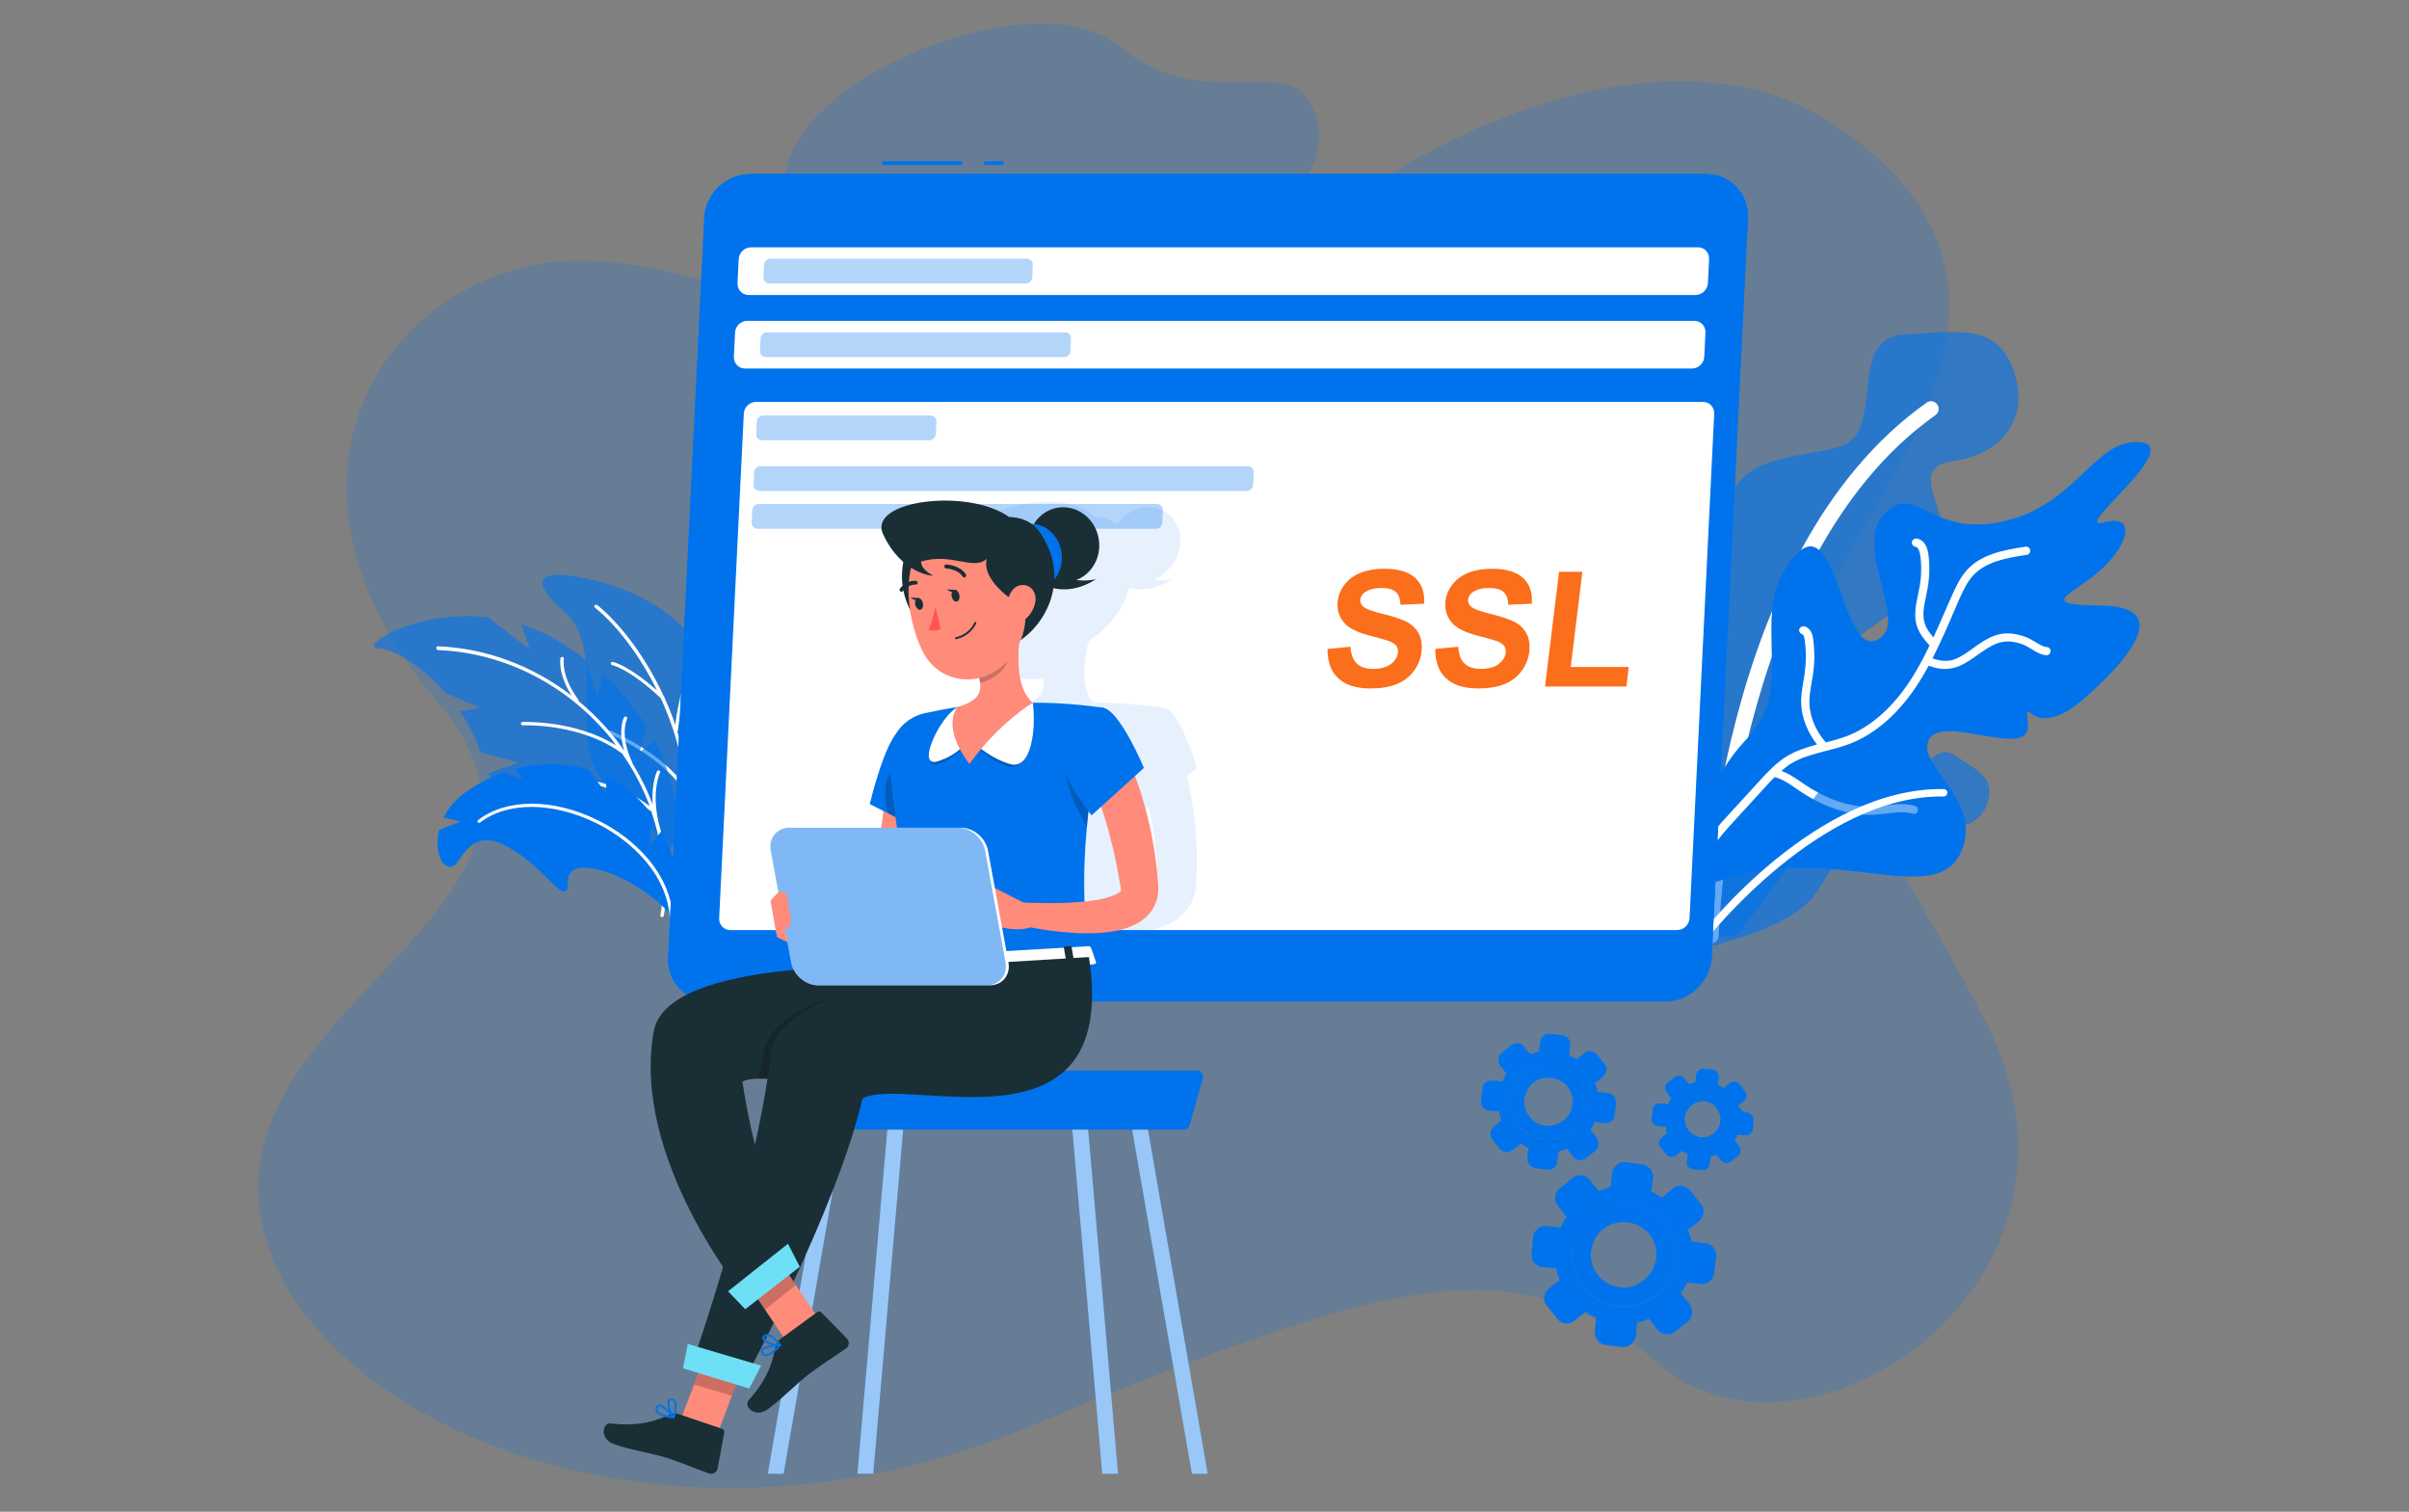 <?xml version="1.0" encoding="utf-8"?>
<!-- Generator: Adobe Illustrator 24.2.1, SVG Export Plug-In . SVG Version: 6.00 Build 0)  -->
<svg version="1.1" id="Layer_1" xmlns="http://www.w3.org/2000/svg" xmlns:xlink="http://www.w3.org/1999/xlink" x="0px" y="0px"
	 viewBox="0 0 1652.1 1036.7" style="enable-background:new 0 0 1652.1 1036.7;" xml:space="preserve">
<rect x="0" y="0" width="1652.1" height="1036.7" fill="#808080" stroke="none"/>
<style type="text/css">
	.st0{opacity:0.2;fill:#0073EC;enable-background:new    ;}
	.st1{opacity:0.61;fill:#0073EC;}
	.st2{fill:#FFFFFF;}
	.st3{fill:#0073EC;}
	.st4{fill:#FEFEFE;}
	.st5{opacity:0.3;fill:#0073EC;enable-background:new    ;}
	.st6{opacity:0.1;fill:#0073EC;enable-background:new    ;}
	.st7{opacity:0.6;fill:#FFFFFF;enable-background:new    ;}
	.st8{fill:#1A2E35;}
	.st9{fill:#FF8B7B;}
	.st10{opacity:0.2;enable-background:new    ;}
	.st11{fill:#FF5551;}
	.st12{opacity:0.2;}
	.st13{fill:#6DE0F6;}
	.st14{opacity:0.5;fill:#0073EC;enable-background:new    ;}
	.st15{fill:none;}
	.st16{enable-background:new    ;}
	.st17{fill:#FA6E1C;}
</style>
<g>
	<g>
		<path class="st0" d="M1258.4,953.7c-0.6,0.2-1.2,0.4-1.8,0.6c-12.9,4-26,6.5-38.8,7.1c-1.6,0.1-3.1,0.1-4.8,0.1
			c-8.7,0.2-17.2-0.5-25.5-2.1c-0.7-0.1-1.3-0.3-2-0.4c-15.8-3.2-30.6-9.8-43.6-20.1c-0.3-0.2-0.5-0.4-0.8-0.6c-1.2-1-2.4-1.9-3.5-3
			c-2.8-2.6-5.8-5-8.7-7.3c-0.8-0.7-1.6-1.2-2.4-1.9c-0.8-0.6-1.5-1.2-2.4-1.8c-15.9-12.4-31.9-21.6-48.5-28.1
			c-11-4.4-22.3-7.4-34.2-9.2c-1.7-0.3-3.4-0.6-5.1-0.8c-2.9-0.4-5.9-0.8-8.8-1c-13.7-1.1-28.1-0.8-43.6,1c-2.7,0.3-5.4,0.6-8.3,1
			c-1.6,0.2-3.3,0.4-5,0.7c-12.5,1.9-25.9,4.8-39.8,8.3c-51.5,13.1-113.5,36.7-192.7,68.8c-1.9,0.8-3.8,1.6-5.8,2.4
			c-1.9,0.8-3.8,1.6-5.8,2.4c-8,3.2-16.1,6.6-24.3,10c-73.2,30-146,42-212.8,40.4c-39.1-0.9-76.3-6.3-110.3-15.5
			c-18.8-5-36.8-11.2-53.5-18.3c-85.8-36.4-143-97.8-148.2-162.9c-3.4-42.5,17-78.2,43.9-111.1c32.1-39.3,73.5-74.5,94.9-112.3
			c20-35.4,22.6-73.1-16.1-118.7c-1.2-1.4-2.4-2.9-3.5-4.3c-129.6-157.3-22.3-298.3,100.3-298.3c92.9,0,176.6,54.1,252.4,84.2
			c1,0.5,2.1,0.9,3,1.2c1.1,0.5,2.3,0.9,3.4,1.2c3.7,1.5,7.4,2.9,11,4.1c46.9,16.4,90.7,20.9,131.9-5.6c1.1-0.8,2.3-1.4,3.4-2.4
			c1.1-0.7,2.3-1.4,3.4-2.4c14.3-10.5,28.1-24.8,41.7-44c35-49.3,98.8-98.1,169.5-128.5c82.8-35.7,175.1-45.8,241.1-1.3
			c111.9,75.3,85.5,158.9,38.6,245c-4.5,8.3-9.2,16.5-14,24.8c-1.4,2.6-2.8,5-4.3,7.6c-2.8,4.9-5.7,9.7-8.6,14.6
			c-2,3.4-3.9,6.9-5.6,10.1c-50.1,95.2,5.8,138.6,95.9,309.1C1425.6,820,1347,924.8,1258.4,953.7z"/>
		<path class="st0" d="M808.8,203.6c-43.5,32.6-100.9,37.9-151.7,26.6c-72-15.8-130.7-64.9-117.3-116.8C557,46.3,714.5-13.1,768,32
			c7.5,6.3,15,11,22.6,14.5c48.4,22.5,95.1-5,108.8,25.3C914.7,105.3,900.2,135.1,808.8,203.6z"/>
	</g>
	<g>
		<g>
			<path class="st1" d="M1378.1,294.1c-6.8,11.1-20,19.5-39.1,22.2c-39.6,5.5,16.6,48.4-16.9,82.6c-33.3,34-55.9,33.4-60.8,61
				c-4.9,27.6,28.2,59.8-65,174.5c-2.6,14.6-44.5,7.3-41.9-7.5c-35.8-88.3-51.3-156-8.4-172.5c25.6-9.9,33.6-26.2,36-47.8
				c1.9-14.2,1.2-30.9,1.7-49.3c1.3-46.4,47.2-41.9,78.5-51.2s3.9-74.5,43.2-76.6c39.2-2.4,62.7-7.2,74.7,22.3
				C1386.2,266.9,1385.6,282.2,1378.1,294.1z"/>
			<g>
				<path class="st2" d="M1172.6,646.8c-2.5-0.5-4.4-2.7-4.3-5.3c0.3-10.7,8.4-263,153-365.4c2.4-1.7,5.6-1.1,7.3,1.3
					s1.1,5.6-1.3,7.3c-140.3,99.3-148.5,354.5-148.6,357.1c-0.1,2.9-2.5,5.2-5.4,5.1C1173.1,646.9,1172.8,646.9,1172.6,646.8z"/>
			</g>
		</g>
		<g>
			<path class="st3" d="M1459.3,447.6c-6.3,9-16.5,19.5-28.9,30.5c-38.3,34.2-42.1-6.5-39.6,18.5c2.5,25.2-58.4-7.4-67.9,10.6
				c-2.2,4.2-1.3,8.7,1.3,13.5v0.2c5.7,11.2,19.3,24.4,23,40.4c0.3,1.3,0.7,2.8,0.7,4.3c0.8,6.5-0.2,13.3-4,20.7
				c-7.7,14.7-24.2,16-45.8,14.1c-11.2-1-23.9-2.9-37.4-4c-1.3-0.2-2.7-0.3-4-0.3c-4.7-0.5-9.7-0.8-14.5-0.8
				c-7.5-0.5-15.2-0.5-23,0.1c-3.2,0.3-6.3,0.7-9.7,1.2c-0.8,0-1.8,0.2-2.7,0.3c-5,0.7-10,1.8-15,3.2c-3.3,0.8-6.8,2-10.2,3.2
				c-3.7,1.2-6.8,1.8-9.5,2c-2,0.3-3.8,0.3-5.5,0c-2.2-0.3-3.8-1.3-5.2-2.7c-1-1-1.8-2.3-2.3-4c-0.8-2.2-1-4.7-1-7.7
				c0,0,0-0.2,0.2-0.5c0-0.2,0-0.2,0-0.2c1-6.2,9.4-52.1,40-83.9c1.8-1.8,3.3-3.8,5-5.7c12.4-17,12.4-36.4,11.7-55.4
				c0-4.5-0.2-9-0.2-13.5c0-8.7,0.5-17,2.5-25.2c1.5-5.3,3.3-10.4,6.5-15.4c2-3.3,3.8-6,5.7-8.2c0.8-1,1.7-1.8,2.3-2.7
				c7.2-7.5,12.7-6.7,17.2-1.5c13.8,15,19.8,67.1,37.3,60.5c17.9-6.8,2.7-35-0.4-59.4c-1.3-10.5-0.5-20.2,6.2-27.2
				c22.2-23,31.2,16.4,81.9,4.9c50.8-11.5,62.5-57,93.5-54.3c31.2,2.9-48.5,61.5-24.8,55.1c23.9-6.5,16,16.5-2.2,32.7
				c-18,16.3-45.1,24-0.4,24.2C1470.6,415.5,1473,428.6,1459.3,447.6z"/>
			<path class="st4" d="M1237.5,429.6c2.3,0.5,5.2,2.5,6,8.7c1,7.6,1.1,15.4,0,23.1c-0.3,2.3-0.7,4.5-1.1,6.7
				c-0.9,5.2-1.7,10.1-1.5,15.1c0.5,9,4.9,18.9,11.3,25.9c4.9-1.3,9.9-2.6,14.6-4.4c16.8-6.5,32.3-20.5,44.7-40.3
				c4.4-7,8.2-14.3,11.8-21.8c-3.4-3.7-6.9-7.9-8.6-13.1c-2.4-7.3-0.8-14.6,0.7-21.8c0.3-1.7,0.7-3.4,1-5c1.3-7,1.5-14.2,0.6-21.3
				c-0.3-2.8-1.4-6.2-3.4-6.5c-1.5-0.2-2.6-1.6-2.4-3.1c0.2-1.5,1.6-2.6,3.1-2.5c4.5,0.5,7.5,4.7,8.3,11.4c0.9,7.7,0.7,15.4-0.7,23
				c-0.3,1.7-0.7,3.5-1,5.2c-1.4,6.7-2.8,13-0.8,18.9c1.1,3.4,3.4,6.5,5.9,9.3c2.5-5.5,4.9-11,7.3-16.5c1.8-4.2,3.6-8.4,5.5-12.5
				c2.8-6.4,5.8-12.5,10.4-17.5c9.8-10.5,24.5-13.4,39.9-15.7c1.5-0.2,3,0.8,3.2,2.4c0.2,1.5-0.8,3-2.4,3.2
				c-14.4,2.1-28,4.8-36.6,14c-4,4.3-6.6,9.8-9.4,15.9c-1.8,4.1-3.6,8.3-5.4,12.5c-4.1,9.5-8.4,19.2-13.2,28.6
				c6.4,2.2,11.4,2.3,16.5,0.1c4-1.8,7.6-4.4,11.4-7.1l2.6-1.9c4.7-3.3,10.3-6.8,16.6-7.9c5.4-0.9,11.3-0.1,17.8,2.5
				c1.8,0.7,3.6,1.9,5.6,3c2.6,1.6,5.7,3.5,7.8,3.5c1.6,0,2.8,1.4,2.7,2.9c-0.1,1.5-1.3,2.8-2.9,2.7c-3.6-0.1-7.1-2.3-10.5-4.4
				c-1.7-1-3.4-2-4.7-2.6c-5.5-2.2-10.4-2.9-14.8-2.1c-5.2,0.9-10,3.9-14.3,6.9l-2.6,1.8c-3.9,2.8-7.9,5.7-12.5,7.7
				c-8.1,3.5-15.3,2.2-21.3-0.1c-2,3.7-4.1,7.3-6.3,10.8c-13.1,20.9-29.5,35.6-47.4,42.6c-5.4,2.1-11.1,3.6-16.5,5
				c-0.3,0.1-0.6,0.2-0.9,0.2c-8.4,2.2-16.4,4.3-23.4,8.6c-2.3,1.4-4.4,3.1-6.5,4.9c4.8,1.8,9,4.6,13.1,7.4l2.6,1.8
				c11.2,7.6,28.7,16.4,47.8,15.3c2.6-0.1,5.2-0.5,7.8-0.8c6.7-0.8,13.6-1.6,20.3,0.3c1.5,0.5,2.3,2,1.9,3.5c-0.4,1.5-2,2.4-3.5,1.9
				c-5.7-1.6-11.7-0.9-18.1-0.1c-2.7,0.3-5.4,0.6-8.1,0.8c-15.3,0.8-29.5-4-40.6-9.9c-4-2.1-7.5-4.3-10.7-6.4l-2.6-1.8
				c-4.7-3.3-9.1-6.3-14.2-7.6c-0.1,0-0.2-0.1-0.3-0.2c-2.2,2.2-4.4,4.5-6.5,6.9l-21.4,23.4c-4.8,5.3-9.9,10.8-13.7,16.8
				c-9.4,14.9-11.7,33.7-6.3,50.4c0.5,1.5-0.3,3-1.8,3.5c-0.8,0.2-1.5,0.2-2.2-0.2c-0.6-0.3-1.1-0.9-1.4-1.6
				c-6-18.3-3.4-38.9,6.8-55.1c4.1-6.5,9.3-12.2,14.3-17.6l21.4-23.4c5.6-6.2,11.5-12.5,18.8-17.1c6.5-4,13.8-6.3,21-8.3
				c-6.2-7.8-10.3-17.8-10.8-27.2c-0.3-5.6,0.6-11,1.5-16.3c0.4-2.2,0.8-4.4,1-6.5c0.9-7.1,0.9-14.4-0.1-21.6
				c-0.4-2.7-1.1-3.8-1.7-4c-1.5-0.4-2.4-1.9-2.1-3.4C1234.4,430.2,1235.9,429.2,1237.5,429.6z"/>
		</g>
		<g>
			<path class="st1" d="M1363.6,548.6c-2,7.8-6.7,13.7-13.2,16.3c-0.8,0.3-1.7,0.5-2.5,0.7c-5.5,1.5-12.2,0.5-19.5-3.4
				c-17.3-9.2-7.4,24.2-30.7,28c-0.7,0.2-1.3,0.2-1.8,0.3c-18.7,2.7-27.7-1.5-35.9,3.1c-1.2,0.5-2.2,1.3-3.2,2.3
				c-0.3,0.2-0.7,0.5-1,0.8c-4.3,4.3-6.2,10.8-12.7,18.7c-5.3,6.2-13.5,13-28.9,19.7c-9,4.2-20.5,8.3-35.2,12.2
				c-2.2,2.2-6,0.7-9.3-2.2c-1.3-1-2.5-2.3-3.5-3.7c-0.3-0.3-0.5-0.5-0.5-0.8c-0.3-0.3-0.5-0.7-0.7-1c-1.5-2.3-2.2-4.8-1.2-6.7
				c0-0.2,0.2-0.3,0.3-0.5c0-0.2,0.2-0.3,0.3-0.5c0.8-3.3,1.7-6.7,2.5-9.8c1.7-6,3.3-11.7,5.2-17c8.5-26.2,18.7-43.5,32.4-44.7
				c1-0.2,2-0.2,2.8-0.2c1.3,0.2,2.7,0.3,4,0.7c13,3.5,21-0.7,28.2-8.5c1.3-1.3,2.7-2.8,4-4.5c1.2-1.5,2.3-3,3.5-4.5
				c2.3-3.2,4.8-6.7,7.5-10.2c13.7-17.5,30.2-3.6,45.1,2c0.3,0.2,0.8,0.3,1.2,0.5c9.3,3.3,15.9-8.2,23.4-15v-0.2
				c4.7-4.2,9.7-6.8,16-2.7C1356.6,528.4,1367.4,533.5,1363.6,548.6z"/>
			<g>
				<path class="st2" d="M1165.8,645.3c-0.9-0.9-1-2.3-0.2-3.4c3.2-4.2,80-102.2,167.4-100.8c1.4,0,2.6,1.2,2.5,2.6
					s-1.2,2.5-2.6,2.5c-84.8-1.4-162.4,97.8-163.2,98.8c-0.9,1.1-2.5,1.3-3.6,0.5C1166,645.5,1165.9,645.4,1165.8,645.3z"/>
			</g>
		</g>
	</g>
	<g>
		<g>
			<path class="st1" d="M469.1,587.3c-38-33-65.6-50.3-66.5-82.9c-0.9-32.6,4.4-67.8-15.6-84.9c-20-17.1-26.6-33.3,22.4-21
				c48.9,12.4,85.2,45,90.6,101.5S469.1,587.3,469.1,587.3z"/>
			<path class="st2" d="M409.7,415c14.8,11.9,32.5,34.3,45.5,62.4c0,0,0.1,0.1,0.2,0.1c0.3,0.2,0.3,0.5,0.3,0.9
				c2.7,6,5.2,12.1,7.4,18.6c1.1-8.5,4.5-30,11.1-38.6c0.4-0.5,1.1-0.6,1.6-0.2c0.5,0.4,0.6,1.1,0.2,1.6c-7.9,10.1-11,40.7-11.1,41
				c0,0.3-0.2,0.5-0.4,0.7c4.3,13.5,7.3,27.8,8.3,42.6c0,0.1,0.1,0.2,0.1,0.3c0.2,0.3,0.1,0.7-0.1,1c1.5,22.4-1.4,45.7-10.9,68.8
				c-0.2,0.5-0.8,0.8-1.4,0.6c0,0,0,0-0.1,0c-0.6-0.2-0.9-0.9-0.6-1.5c9.5-23,12.3-46.3,10.7-68.5c-13.7-25-52.2-41.4-52.6-41.6
				c-0.6-0.2-0.9-0.9-0.6-1.5c0.2-0.6,0.8-0.9,1.5-0.6c1.5,0.6,35.8,15.2,51.3,38.7c-2.1-21.9-8.5-42.6-16.9-61
				c-21.9-20.5-33.3-22.7-33.4-22.7c-0.6-0.1-1-0.7-0.9-1.3c0.1-0.6,0.7-1,1.3-0.9c0.5,0.1,10.7,2.2,30.4,19.6
				c-12.5-25.5-28.8-45.8-42.6-56.8c-0.5-0.4-0.6-1.1-0.2-1.6C408.5,414.7,409.3,414.6,409.7,415z"/>
		</g>
		<g>
			<path class="st1" d="M258.9,444.4c10.6,0.5,30.1,11.6,46.9,30.9l0.1,0.1l23.2,9.8c0,0-5.6,1.2-13.5,2.7
				c5.6,8.3,10.4,17.5,13.9,27.8l26.3,7.3c0,0-9.7,3.4-21.1,7.2c10.3,20,35,27.2,60.4,35.1l20.6-7.9c0,0-3.5,5-8.1,11.8
				c19,6.3,37,14.1,48.5,29c0,0,0.1,3.4,6.3-25.2c3.3-15,0-39.5-13.5-65.4l-10.5,8.6c0,0,2.4-7.8,5.3-17.7
				c-7.4-12.1-17.2-24.3-29.8-35.8l-4.6,14.7c0,0-3.7-12-7.6-25c-5.6-4.4-11.7-8.5-18.3-12.5c-8.5-5.2-17.3-9-25.8-11.8l5.7,17.1
				c0,0-15.5-11.7-28.7-21.9C285,417.7,245.7,443.7,258.9,444.4z"/>
			<path class="st2" d="M300.3,443.2c33.2,1.3,65.1,13.4,91.8,33.9c-9.7-15.1-7.8-25.3-7.7-25.7c0.1-0.6,0.8-1,1.4-0.9
				c0.7,0.2,1,0.8,0.9,1.4c0,0.1-2.2,11.5,9.9,27.8c0.2,0.3,0.2,0.6,0.1,1c8.8,7.3,17,15.5,24.4,24.6c2.5,3.1,4.7,6.4,7,9.6
				c-4.4-14.6-0.4-22.5-0.2-22.9c0.3-0.6,1-0.8,1.6-0.5c0.6,0.3,0.8,1,0.5,1.6c0,0.1-5.4,10.6,3.7,30c0,0.1,0,0.2,0,0.3
				c5.6,9.1,10.3,18.6,13.9,28.4c-1-14.5,2.8-22.5,3-22.9c0.3-0.6,1-0.8,1.5-0.5c0.6,0.3,0.8,1,0.5,1.5c0,0.1-5.9,12.3-1,33.9
				c0,0,0,0,0,0c6,21.1,7.4,43,3.6,64.2c-0.1,0.6-0.7,1-1.3,0.9c0,0,0,0-0.1,0c-0.6-0.1-1-0.7-0.9-1.3c4.2-23.7,1.7-48.3-6.4-71.6
				c-0.1,0-0.2,0.1-0.3,0.1c-0.1,0-0.3-0.1-0.4-0.2c-28.4-22.2-59.5-20.2-59.8-20.2c-0.6,0.1-1.2-0.4-1.2-1.1c0-0.6,0.4-1.2,1.1-1.2
				c0.3,0,31-2,59.7,19.4c-4.7-12.5-11-24.7-19-36.1c-28.3-21-67.8-19.3-68.2-19.3c-0.6,0-1.2-0.5-1.2-1.1c0-0.6,0.5-1.2,1.1-1.2
				c0.4,0,35.9-1.5,64.2,16.1c-1.1-1.4-2-2.9-3.1-4.3c-29.9-37-73.3-59.3-119-61.1c-0.6,0-1.1-0.6-1.1-1.2
				C299.1,443.6,299.7,443.1,300.3,443.2z"/>
		</g>
		<g>
			<path class="st3" d="M301.2,569.1c-4.8,18.3,5.8,32.7,13.3,21.1c11.1-17.4,21.4-18.5,42-4.3c20.6,14.2,33,37.7,33.1,17.7
				c0.1-19.6,47-2.9,69.5,22.8c0.5,0.5,0.9,1,1.3,1.5c0,0,0.4-0.8,0.8-2.4c2-7.3,6.7-30.5-7.2-56.1l-8.4,10.7c0,0,0.6-10.2,1.3-21.7
				c-1.1-1.6-2.4-3.1-3.7-4.7c-8.1-9.4-17.5-16.5-27.6-21.4l0.3,12.2c0,0-5.5-7.6-12-16.6c-16.4-5-34-4.9-50.8-0.5l5.2,6.9
				c0,0-5.7-1.9-13.3-4.4c-8,2.8-15.7,6.7-22.9,11.4c-8.9,5.9-14.6,12.6-17.9,19.4l11.5,2.7C315.9,563.4,309.5,565.9,301.2,569.1z"
				/>
			<g>
				<path class="st2" d="M460.4,634c0.1,0,0.1,0,0.2,0c0.6,0,1.1-0.5,1.1-1.1c-0.2-33.5-27.1-58.5-52.3-70.7
					c-30.3-14.8-62.3-14.7-81.5,0.2c-0.5,0.4-0.5,1-0.2,1.5c0.4,0.5,1,0.5,1.5,0.2c18.5-14.4,49.6-14.3,79.2,0.1
					c24.6,12,50.9,36.3,51.1,68.8C459.6,633.4,459.9,633.9,460.4,634z"/>
			</g>
		</g>
	</g>
	<g>
		<g>
			<path class="st3" d="M1142.2,686.7H486.8c-16.6,0-29.5-13.5-28.6-30.1l24.8-507.1c0.8-16.6,15-30.1,31.6-30.1h655.4
				c16.6,0,29.5,13.6,28.7,30.1l-24.8,507.1C1172.9,673.2,1158.7,686.7,1142.2,686.7z"/>
			<path class="st3" d="M1142.2,686.7H486.8c-16.6,0-29.5-13.5-28.6-30.1l24.8-507.1c0.8-16.6,15-30.1,31.6-30.1h655.4
				c16.6,0,29.5,13.6,28.7,30.1l-24.8,507.1C1172.9,673.2,1158.7,686.7,1142.2,686.7z"/>
		</g>
		<rect x="674.9" y="110.6" class="st3" width="13.4" height="2.5"/>
		<rect x="605" y="110.6" class="st3" width="54.8" height="2.5"/>
		<path class="st3" d="M1169.9,119.4H514.5c-16.6,0-30.8,13.6-31.6,30.1h715.6C1199.3,133,1186.5,119.4,1169.9,119.4z"/>
		<path class="st2" d="M1162.8,202.3H513.5c-4.5,0-7.9-3.6-7.7-8.1l0.8-16.5c0.2-4.5,4-8.1,8.5-8.1h649.3c4.5,0,7.9,3.6,7.7,8.1
			l-0.8,16.5C1171,198.6,1167.2,202.3,1162.8,202.3z"/>
		<path class="st5" d="M703.5,194.4H527.6c-2.3,0-4.1-1.9-4-4.2l0.4-8.6c0.1-2.3,2.1-4.2,4.4-4.2h175.9c2.3,0,4.1,1.9,4,4.2
			l-0.4,8.6C707.8,192.6,705.8,194.4,703.5,194.4z"/>
		<path class="st2" d="M1160.3,252.7H511c-4.5,0-7.9-3.6-7.7-8.1l0.8-16.5c0.2-4.5,4-8.1,8.5-8.1h649.3c4.5,0,7.9,3.6,7.7,8.1
			l-0.8,16.5C1168.6,249.1,1164.8,252.7,1160.3,252.7z"/>
		<path class="st5" d="M729.7,244.9H525.2c-2.3,0-4.1-1.9-4-4.2l0.4-8.6c0.1-2.3,2.1-4.2,4.4-4.2h204.5c2.3,0,4.1,1.9,4,4.2
			l-0.4,8.6C734,243,732,244.9,729.7,244.9z"/>
		<path class="st2" d="M1150.1,637.8H500.9c-4.5,0-7.9-3.6-7.7-8.1l16.9-346c0.2-4.5,4-8.1,8.5-8.1h649.3c4.5,0,7.9,3.6,7.7,8.1
			l-16.9,346C1158.4,634.2,1154.6,637.8,1150.1,637.8z"/>
		<path class="st5" d="M637.4,301.9H522.6c-2.3,0-4.1-1.9-4-4.2l0.4-8.6c0.1-2.3,2.1-4.2,4.4-4.2h114.8c2.3,0,4.1,1.9,4,4.2
			l-0.4,8.6C641.7,300,639.7,301.9,637.4,301.9z"/>
		<path class="st5" d="M855,336.7H520.8c-2.3,0-4.1-1.9-4-4.2l0.4-8.6c0.1-2.3,2.1-4.2,4.4-4.2h334.2c2.3,0,4.1,1.9,4,4.2l-0.4,8.6
			C859.3,334.8,857.3,336.7,855,336.7z"/>
		<path class="st5" d="M792.8,362.6H519.5c-2.3,0-4.1-1.9-4-4.2l0.4-8.6c0.1-2.3,2.1-4.2,4.4-4.2h273.2c2.3,0,4.1,1.9,4,4.2
			l-0.4,8.6C797.1,360.7,795.1,362.6,792.8,362.6z"/>
		<path class="st3" d="M1089.9,667.9h48.1c5.5,0,10.3-4.5,10.5-10l0,0c0.3-5.5-4-10-9.6-10h-48.1c-5.5,0-10.3,4.5-10.5,10l0,0
			C1080.1,663.4,1084.4,667.9,1089.9,667.9z"/>
		<path class="st3" d="M1035.8,657.9c-0.2,4.2,3,7.5,7.2,7.5s7.7-3.4,7.9-7.5c0.2-4.2-3-7.5-7.2-7.5
			C1039.6,650.3,1036,653.7,1035.8,657.9z"/>
		<path class="st3" d="M1000.3,657.9c-0.2,4.2,3,7.5,7.2,7.5s7.7-3.4,7.9-7.5c0.2-4.2-3-7.5-7.2-7.5
			C1004,650.3,1000.5,653.7,1000.3,657.9z"/>
		<path class="st3" d="M964.7,657.9c-0.2,4.2,3,7.5,7.2,7.5s7.7-3.4,7.9-7.5c0.2-4.2-3-7.5-7.2-7.5S964.9,653.7,964.7,657.9z"/>
		<path class="st6" d="M820.3,607l0.1-1.7l0.3-6.2c0.2-4.1,0.1-8.3,0.1-12.4c-0.2-8.2-0.6-16.4-1.6-24.5c-1-8.1-2.2-16.1-3.8-24
			c-0.4-2-0.9-4-1.4-6l6.8-5.6c0,0-11-38.4-22.3-41.2c0,0-0.1,0-0.3,0c-0.7-0.2-1.5-0.3-2.3-0.3c-6.7-1-25.9-3.4-45.7-3.2
			c-8.7-8.3-7.3-25.3-4.2-40.4c0.6-0.9,1.1-1.9,1.6-2.7c11.3-7.1,22.4-20.1,26.9-35.5c6.9,1.6,17.3,1.5,30.1-6.3
			c-4.8,1.3-9.7,1.2-13.8,0.6c11-4.2,19.1-15.8,18.6-28c-0.5-14-11.9-23.6-25.4-21.4c-7.1,1.1-13.4,5.3-17.6,11.1
			c-0.4,0-0.8,0-1.1,0c-3.5-2.8-8.4-4.6-15-4.8c-13.5-17.2-71.8-12.5-81.3,10.5c-5,12.3-1.7,19.5,3.9,23.7c-1,4.2-1.6,8.5-1.6,13
			c-0.7,0.5-1.4,1.2-2.1,1.9c-0.5,0.6-0.5,1.4,0,1.9c0.4,0.3,0.8,0.3,1.3,0.2c0.2-0.1,0.5-0.2,0.6-0.4l0.3-0.3
			c0.3,4.4,1.3,8.8,2.9,13.1c0.2,10.4,2.1,20.4,4.9,28.3c5.7,15.8,21,22,36.5,18.5c0.1,1.1,0.2,2.2,0.2,3.4c0,0,0,0,0,0
			c0,7.5-3.8,12.6-17.7,16.7c-7.6,1.1-15.6,2.6-22.8,4.1c-8.9,1.9-16.7,7.3-21.9,14.4c-10.6,11.5-24,47.9-24,47.9l8.8,4.8
			c-1,3.7-1.9,7.4-2.9,11.1c0,0.2-0.1,0.3-0.1,0.5h-62.9c-8.7,0-15.4,7.1-14.9,15.8L559,612c-0.3,0.2-0.5,0.3-0.7,0.5l-5.3,4.9
			l1.2,25c0,0,2.9,2,6.6,3.5l0.7,14c0.1,1.8,0.5,3.5,1.2,5.2c-30.8,2.8-47.7,10.6-51.9,21.6h253.6c1.3-7.5,1.9-15.9,1.9-25.2
			l2.4-0.1c1.3-0.1,2.3-1,2-1.7l-2.2-10c-0.2-0.5-1-0.8-1.8-0.8l-0.1,0c0.1-3,0.2-6,0.3-9c6.8,0,13.9-0.4,21.5-1.9
			c4.8-1.1,9.9-2.5,15.6-5.7c2.8-1.6,5.8-3.8,8.5-6.8c2.7-2.9,5-6.7,6.2-10.5c0.7-1.9,1.1-3.8,1.3-5.5
			C820.2,608.7,820.2,607.8,820.3,607z M794.3,610.5c-0.1,0.2-0.5,0.7-1.3,1.3c-1.5,1.2-4.4,2.4-7.5,3.3c-5.2,1.6-11.1,2.5-17.2,3.1
			c1.4-15.1,3.8-31.2,8.4-51.8c0.3-1.7,0.7-3.4,1.1-5.1c0.2-0.7,0.3-1.4,0.5-2.1c0.2-0.9,0.4-1.8,0.7-2.8c1.1,1.7,1.8,2.7,1.8,2.7
			l7.2-5.9c1.1,5.3,2.1,10.6,2.9,16c1,7.3,1.9,14.7,2.5,22.1c0.2,3.7,0.5,7.4,0.6,11.2l0.3,7.7C794.2,610.3,794.3,610.2,794.3,610.5
			z"/>
	</g>
	<g>
		<g>
			<path class="st3" d="M812,774.7H537.3c-2.6,0-4.5-2.5-3.8-5l0.1-0.3c5.5-19.5,25.6-35.2,45.1-35.2h242.5c2.6,0,4.5,2.5,3.8,5
				l-9.2,32.7C815.3,773.5,813.8,774.7,812,774.7z"/>
			<g>
				<polygon class="st3" points="817.4,1010.7 828.3,1010.7 787.3,774.7 776.4,774.7 				"/>
				<polygon class="st7" points="817.4,1010.7 828.3,1010.7 787.3,774.7 776.4,774.7 				"/>
			</g>
			<g>
				<polygon class="st3" points="755.9,1010.7 766.8,1010.7 746.3,774.7 735.4,774.7 				"/>
				<polygon class="st7" points="755.9,1010.7 766.8,1010.7 746.3,774.7 735.4,774.7 				"/>
			</g>
			<g>
				<polygon class="st3" points="537.4,1010.7 526.5,1010.7 567.5,774.7 578.4,774.7 				"/>
				<polygon class="st7" points="537.4,1010.7 526.5,1010.7 567.5,774.7 578.4,774.7 				"/>
			</g>
			<g>
				<polygon class="st3" points="598.9,1010.7 588,1010.7 608.5,774.7 619.4,774.7 				"/>
				<polygon class="st7" points="598.9,1010.7 588,1010.7 608.5,774.7 619.4,774.7 				"/>
			</g>
		</g>
		<g>
			<g>
				
					<ellipse transform="matrix(0.987 -0.164 0.164 0.987 -51.338 124.469)" class="st8" cx="729.1" cy="373.5" rx="24.3" ry="25.7"/>
				<path class="st8" d="M712.5,399.3c0,0,17.1,12.3,39.2-2.2c-11.5,3-24.2-1.8-24.2-1.8L712.5,399.3z"/>
				<path class="st3" d="M727.9,378.4c2,12.3-5.1,23.6-16,25.5c-10.9,1.8-21.3-6.7-23.4-18.9c-2-12.3,5.1-23.6,16-25.5
					C715.4,357.7,725.9,366.2,727.9,378.4z"/>
				<path class="st8" d="M689.2,444c21.8-5.7,48.2-42,24.7-77.8c-8.9,0-33.1,8.2-33.1,8.2L689.2,444z"/>
				<path class="st8" d="M632.6,360.8c-16.8,14.9-24.8,55.3,13,80.6c7.9-4,25.9-22.2,25.9-22.2L632.6,360.8z"/>
				<path class="st9" d="M637.4,527.4c-0.1,4.1-0.3,7.6-0.6,11.3c-0.3,3.7-0.6,7.3-1,11c-0.8,7.3-1.8,14.6-3,21.8
					c-2.4,14.5-5.5,28.8-9.3,42.9l-3,10.6l-3.3,10.5c-1.5,4.6-4.5,10.3-8.9,14.2c-4.4,4.1-9.8,6.5-14.7,7.6
					c-9.9,2.2-18.3,0.8-26.1-1.2c-3.9-1-7.5-2.3-11.1-3.8c-3.6-1.5-6.9-3-10.5-5.1l5.5-13.1c3,0.6,6.5,1.3,9.7,1.8
					c3.3,0.4,6.5,0.8,9.7,1c6.2,0.3,12.4-0.2,16.3-1.9c1.9-0.8,3.1-1.8,3.7-2.8c0.3-0.5,0.6-1,0.8-1.7c0.1-0.3,0.2-0.7,0.3-1
					c0-0.2,0.1-0.4,0.2-0.6l0.2-0.8l2.5-10l2.3-10.1c3-13.5,5.4-27.1,7.3-40.8c1-6.8,1.8-13.7,2.6-20.5c0.4-3.4,0.7-6.8,1-10.3
					c0.3-3.3,0.6-6.9,0.8-10L637.4,527.4z"/>
				<path class="st3" d="M617.2,500.8c-10.2,6.2-20.7,50.6-20.7,50.6l44,22.3c0,0,18.8-47.9,10-60.7
					C641.4,499.6,632,491.7,617.2,500.8z"/>
				<path class="st10" d="M608.7,534.1c-1.8,4.9-2.2,13.8,0.2,23.5l31.7,16.1c0,0,11-28,12.2-46.9
					C641.5,515.8,615.8,514.3,608.7,534.1z"/>
				<path class="st9" d="M556.8,636l-28.3-18.5l4.4,25c0,0,10.3,6.5,16.7,5L556.8,636z"/>
				<path class="st3" d="M610,521.4c1.6,24.7,7,69,23,141.7l113.7-6.7c-4.6-46.2-6.4-74.7,10.2-171c0,0-24.1-3.8-48.7-3.5
					c-19.2,0.2-34.9,0.5-51.6,3c-7.5,1.1-15.2,2.6-22.2,4.1C619.3,492.3,609,506,610,521.4z"/>
				<path class="st10" d="M664.6,506.7c0,0,11.2,14.2,26.4,18.7c15.2,4.6,19.5-26.5,17.2-43.5C694.2,478.4,664.6,506.7,664.6,506.7z
					"/>
				<path class="st2" d="M664.6,506.7c0,0,12.6,12.7,27.9,17.2c15.2,4.6,18.1-25,15.8-42C694.2,478.4,664.6,506.7,664.6,506.7z"/>
				<path class="st10" d="M664.6,506.7c0,0-5.9,11.7-20.8,17.2c-14.9,5.5,1-32.8,12.8-39C670.7,481.4,664.6,506.7,664.6,506.7z"/>
				<path class="st2" d="M664.6,506.7c0,0-6.4,10.8-21.6,15.4c-15.2,4.6,1.8-31,13.6-37.1C670.7,481.4,664.6,506.7,664.6,506.7z"/>
				<g>
					<path class="st2" d="M748.1,649.6l3.5,10c0.5,0.8-0.5,1.6-1.8,1.7l-117.1,6.9c-1,0.1-1.9-0.4-2-1l-1.6-10.1
						c-0.1-0.7,0.7-1.3,1.9-1.4l115.2-6.8C747,648.8,747.8,649.2,748.1,649.6z"/>
				</g>
				<g>
					<g>
						<path class="st8" d="M733,663.5l3.1-0.2c0.6,0,1.1-0.4,1-0.8l-2.2-13.1c-0.1-0.4-0.6-0.7-1.2-0.6l-3.1,0.2
							c-0.6,0-1.1,0.4-1,0.8l2.2,13.1C731.8,663.2,732.4,663.5,733,663.5z"/>
					</g>
					<g>
						<path class="st8" d="M641.5,668.8l3.1-0.2c0.6,0,1.1-0.4,1-0.8l-2.2-13.1c-0.1-0.4-0.6-0.7-1.2-0.6l-3.1,0.2
							c-0.6,0-1.1,0.4-1,0.8l2.2,13.1C640.3,668.6,640.9,668.9,641.5,668.8z"/>
					</g>
					<g>
						<path class="st8" d="M687.1,666.2l3.1-0.2c0.6,0,1.1-0.4,1-0.8l-2.2-13.1c-0.1-0.4-0.6-0.7-1.2-0.6l-3.1,0.2
							c-0.6,0-1.1,0.4-1,0.8l2.2,13.1C685.9,665.9,686.4,666.2,687.1,666.2z"/>
					</g>
				</g>
				<path class="st10" d="M754.4,500.3c-9.2,4.1-18.2,13.3-22,22.8c-5.1,12.8,9.6,38.1,13,43.8C747.1,548.9,750,527.5,754.4,500.3z"
					/>
				<path class="st9" d="M700.1,430.3c-2.3,16.8-4.1,41.2,8.2,51.6c0,0-23,13.5-43.5,42c-19.8-26.2-8.2-39-8.2-39
					c18.3-5.5,17.3-13,13.4-25.7L700.1,430.3z"/>
				<path class="st10" d="M687.8,442.1L670,459.2c1,3,1.7,6.1,2.1,9.1c7-1.4,17.8-8.1,18.9-15.9
					C691.5,448.7,688.5,443.8,687.8,442.1z"/>
				<path class="st9" d="M699.5,391c4.4,27.5,6.9,39-3.7,56c-15.9,25.6-50.6,25-63.2-0.6c-11.3-23.1-16.6-64.1,7.5-80.9
					C663.9,349,695.1,363.5,699.5,391z"/>
				<path class="st8" d="M692,354.5c-28-20-97-11.5-86.4,11.7c12.8,27.9,34.6,28.7,34.6,28.7s-8.7-4.2-8.5-9.8
					c20.5-6.4,36.2,6.5,45-1.9c-3.9,15.9,21.6,30.9,21.6,30.9s10.8-8.8,16.8-22.5C721.1,377.9,716.3,355.3,692,354.5z"/>
				<path class="st8" d="M657.9,407.9c0.5,2.2-0.3,4.3-1.7,4.6c-1.5,0.3-3-1.2-3.5-3.4c-0.5-2.2,0.3-4.3,1.7-4.6
					C655.8,404.1,657.4,405.7,657.9,407.9z"/>
				<path class="st8" d="M632.9,413.5c0.5,2.2-0.3,4.3-1.7,4.6s-3-1.2-3.5-3.4c-0.5-2.2,0.3-4.3,1.7-4.6
					C630.8,409.8,632.4,411.3,632.9,413.5z"/>
				<path class="st8" d="M630.1,410.1l-5.6-0.3C624.4,409.7,628.1,413.2,630.1,410.1z"/>
				<path class="st11" d="M641.5,415.7c0,0-1.6,10.4-4.7,15.9c3.5,2.1,8.2-0.3,8.2-0.3L641.5,415.7z"/>
				<path class="st8" d="M659,437.3c-1,0.4-2,0.7-3.2,1c-0.4,0.1-0.7-0.1-0.8-0.5c-0.1-0.4,0.1-0.7,0.5-0.8c9.7-2.2,12.7-10,12.7-10
					c0.1-0.4,0.5-0.5,0.9-0.4c0.3,0.1,0.5,0.5,0.4,0.9C669.3,427.7,666.8,434.2,659,437.3z"/>
				<path class="st9" d="M710.1,412.3c-0.8,5.7-4.3,10.5-8.1,13.3c-5.8,4.1-11.1-0.5-11.5-7.2c-0.4-6.1,2.2-15.6,9-17
					C706.1,399.9,711.1,405.8,710.1,412.3z"/>
				<path class="st8" d="M661.7,396c-0.5,0.1-1.1-0.1-1.5-0.6c-3.3-5.2-11.2-5.6-11.3-5.6c-0.7,0-1.3-0.6-1.3-1.4
					c0-0.7,0.6-1.3,1.4-1.3c0.4,0,9.4,0.5,13.4,6.8c0.4,0.6,0.2,1.4-0.4,1.8C661.9,395.9,661.8,395.9,661.7,396z"/>
				<path class="st8" d="M618.7,405.7c-0.4,0.2-0.9,0.1-1.3-0.2c-0.6-0.5-0.7-1.3-0.2-1.9c4.5-5.8,10.6-5.4,10.9-5.3
					c0.7,0.1,1.3,0.7,1.2,1.4c-0.1,0.7-0.7,1.3-1.4,1.2c-0.3,0-5-0.3-8.6,4.3C619.1,405.4,618.9,405.6,618.7,405.7z"/>
				<g>
					<polygon class="st9" points="491,985.9 466.3,974.9 490.3,911.9 515,922.9 					"/>
					<path class="st8" d="M465.3,969.7l29.9,10.1c1.1,0.4,1.7,1.4,1.5,2.5l-4.6,24.8c-0.5,2.6-3.4,4.2-5.9,3.3
						c-10.4-3.7-15.1-6-28.3-10.5c-8.1-2.7-25.3-5.6-36.4-9.4c-10.9-3.7-8-15-3-14.4c22.3,2.6,32.8-2.8,41.9-6.3
						C462,969.2,463.7,969.2,465.3,969.7z"/>
					<g class="st12">
						<polygon points="515,922.9 490.3,911.9 476,949.5 502,957.2 						"/>
					</g>
					<g>
						<path class="st8" d="M687.4,659.9c0,0-152.7,11-158.7,62.7c-10.3,88.1-53.1,209.9-53.1,209.9l34.5,14.6
							c0,0,63.7-117.2,81.4-193.8c29.6-16.7,176.8,43.2,155.3-97L687.4,659.9z"/>
					</g>
					<polygon class="st13" points="513.8,952.2 468.4,938.3 471.7,921.6 522,936.5 					"/>
					<path class="st3" d="M450.2,968.5c-0.1-0.1-0.1-0.2-0.2-0.3c-0.6-1.1-0.6-2.4,0.1-3.7c0.5-1,1.3-1.3,1.9-1.3
						c3.6-0.3,9.9,7.6,10.6,8.5c0.2,0.2,0.2,0.5,0,0.7s-0.4,0.4-0.6,0.3C458.4,972.4,452.2,971.4,450.2,968.5z M460.5,971.2
						c-2.6-3.1-6.5-6.9-8.4-6.7c-0.2,0-0.5,0.1-0.8,0.6c-0.5,0.9-0.5,1.7-0.1,2.5C452.1,969.2,455.6,970.5,460.5,971.2z"/>
					<path class="st3" d="M460.9,971.7c-2-2.9-4.1-9.1-2.7-11.6c0.3-0.5,1.1-1.4,2.7-1c1,0.2,1.8,0.8,2.4,1.7
						c2,3.5-0.5,11.2-0.6,11.5c-0.1,0.2-0.3,0.4-0.5,0.4c-0.2,0-0.5,0-0.6-0.2C461.4,972.3,461.1,972,460.9,971.7z M462.1,961.2
						c-0.3-0.5-0.8-0.8-1.4-0.9c-0.8-0.2-1.1,0.1-1.3,0.4c-1,1.7,0.6,7,2.4,9.9c0.7-2.6,1.6-7.1,0.4-9.2
						C462.1,961.3,462.1,961.3,462.1,961.2z"/>
				</g>
				<g>
					<polygon class="st9" points="563,906.7 539.8,920.6 502.1,864.7 525.3,850.8 					"/>
					<path class="st8" d="M535,918.4l25.4-18.6c0.9-0.7,2.2-0.6,2.9,0.2l17.6,18c1.8,1.9,1.5,5.2-0.7,6.7c-9,6.3-13.6,8.9-24.8,17.1
						c-6.9,5-19.1,17.5-28.6,24.4c-9.3,6.8-16.9-2.1-13.5-5.8c15-16.8,16.6-28.5,18.9-37.9C532.7,920.9,533.7,919.4,535,918.4z"/>
					<g class="st12">
						<polygon points="525.3,850.8 502.1,864.8 524.6,898.1 545.8,881.2 						"/>
					</g>
					<g>
						<path class="st8" d="M619,663.1c0,0-161.2-7.4-170.6,43.9c-16,87.3,62,181.7,62,181.7l31.8-19.8c0,0-24-67.1-33.1-127.2
							c30.6-14.8,194.9,59.5,182.6-81.8L619,663.1z"/>
					</g>
					<path class="st10" d="M565.6,686.3c-2.6,0-5.2,0.6-7.5,1.7c-18.6,8.8-32.4,20.1-34.7,34.7c-0.9,5.5-1.9,11.2-3,17
						c1.8,0,3.8,0,5.9,0.1c0.9-5.8,1.7-11.5,2.3-17.1C530.5,707.1,545.5,695.3,565.6,686.3L565.6,686.3z"/>
					<polygon class="st13" points="548.5,868.7 511.1,897.8 499.3,885.5 540.4,852.9 					"/>
					<path class="st3" d="M525.3,930c-0.1,0-0.2,0-0.3,0c-1.3-0.1-2.3-0.9-3-2.2c-0.5-1-0.3-1.8,0-2.3c1.8-3.1,11.9-3.7,13-3.8
						c0.3,0,0.5,0.1,0.6,0.4s0.1,0.5-0.1,0.7C533.2,925.6,528.8,930.1,525.3,930z M533.5,923.2c-4,0.4-9.4,1.3-10.3,3
						c-0.1,0.2-0.2,0.5,0,1c0.5,0.9,1.1,1.4,2,1.5C527,928.9,530.1,926.8,533.5,923.2z"/>
					<path class="st3" d="M534.1,923.1c-3.5-0.1-9.8-1.8-11.1-4.5c-0.3-0.5-0.5-1.7,0.7-2.8c0.8-0.7,1.7-1,2.8-1
						c4,0.4,8.9,6.9,9,7.2c0.1,0.2,0.2,0.5,0.1,0.7c-0.1,0.2-0.3,0.4-0.5,0.4C534.8,923.1,534.5,923.1,534.1,923.1z M526.2,916.2
						c-0.6,0-1.1,0.2-1.5,0.6c-0.6,0.6-0.5,1-0.4,1.3c0.8,1.8,6.1,3.6,9.5,3.7c-1.7-2.1-4.9-5.4-7.3-5.6
						C526.3,916.2,526.3,916.2,526.2,916.2z"/>
				</g>
				<path class="st8" d="M655,404.5l-5.6-0.3C649.4,404.1,653,407.6,655,404.5z"/>
				<path class="st9" d="M707.5,621.8l-27-13.7l6.5,27.8c0,0,17.3,4.8,25.4-3.6L707.5,621.8z"/>
				<path class="st9" d="M770.9,514.4c1.2,2.3,2,4.1,2.9,6.1c0.9,2,1.7,3.9,2.4,5.9c1.5,3.9,3,7.8,4.4,11.8c2.7,7.9,4.9,15.9,6.9,24
					c2,8.1,3.5,16.3,4.7,24.5c0.5,4.1,1.1,8.2,1.5,12.4l0.5,6.2l0.1,1.7c0,0.9,0.1,1.7,0.1,2.6c0,1.8-0.2,3.6-0.6,5.5
					c-0.8,3.8-2.5,7.6-4.9,10.5c-2.3,3-5,5.1-7.6,6.8c-5.3,3.2-10.2,4.6-14.8,5.7c-9.3,1.9-17.9,2.1-26.4,1.8
					c-16.9-0.7-32.8-3.4-48.8-7.4l2.4-14c15.3,0.9,31.2,1.2,46.1,0.1c7.4-0.6,14.8-1.6,20.9-3.5c3-0.9,5.7-2.2,7.1-3.3
					c0.7-0.6,1-1,1.1-1.3c0-0.2,0-0.2-0.1-0.3l-1.3-7.7c-0.6-3.7-1.4-7.5-2.1-11.2c-1.5-7.4-3.4-14.8-5.3-22.1
					c-2-7.3-4.3-14.5-6.8-21.6c-1.2-3.6-2.5-7.1-3.9-10.6l-2.1-5.1c-0.7-1.6-1.5-3.5-2-4.7L770.9,514.4z"/>
				<path class="st3" d="M756.9,485.4c11.6,2.8,27.6,41.2,27.6,41.2l-35.9,32.5c0,0-24.5-30.1-20.6-45.1
					C732.1,498.4,743.7,482.2,756.9,485.4z"/>
				<polygon class="st9" points="657.3,612.6 664.1,635.6 687,635.8 680.5,608.1 				"/>
				<g>
					<path class="st2" d="M678.7,675.7H561.2c-8.7,0-17.1-7.1-18.6-15.8l-14-76.5c-1.6-8.7,4.2-15.8,12.9-15.8H659
						c8.7,0,17.1,7.1,18.6,15.8l14,76.5C693.2,668.6,687.4,675.7,678.7,675.7z"/>
					<path class="st14" d="M676.6,675.7H561.2c-8.7,0-17.1-7.1-18.6-15.8l-14-76.5c-1.6-8.7,4.2-15.8,12.9-15.8h115.5
						c8.7,0,17.1,7.1,18.6,15.8l14,76.5C691.1,668.6,685.3,675.7,676.6,675.7z"/>
				</g>
				<g>
					<path class="st9" d="M528.5,617.5l4.4,25l9.7-9.1l-2.6-18.6c-0.5-3.3-4.6-4.7-6.9-2.2L528.5,617.5z"/>
				</g>
			</g>
		</g>
	</g>
	<rect x="908.1" y="391.5" class="st15" width="213.7" height="131.6"/>
	<g class="st16">
		<path class="st17" d="M910.4,445l15.8-1.5c0.3,5.2,1.7,9.1,4.3,11.5c2.6,2.5,6.3,3.7,11.2,3.7c5.2,0,9.2-1.1,12.1-3.3
			c2.9-2.2,4.5-4.7,4.9-7.7c0.2-1.9-0.1-3.5-1.1-4.8s-2.7-2.5-5.3-3.4c-1.8-0.6-5.9-1.8-12.4-3.5c-8.3-2.1-14-4.8-17.1-7.9
			c-4.3-4.4-6.1-9.7-5.4-16c0.5-4,2.1-7.8,4.8-11.3c2.7-3.5,6.3-6.2,10.9-8c4.5-1.8,9.9-2.8,16-2.8c10,0,17.2,2.2,21.7,6.5
			s6.4,10.2,5.8,17.5l-16.1,0.7c-0.2-4.1-1.3-7-3.3-8.8c-2-1.8-5.3-2.7-9.8-2.7c-4.7,0-8.4,1-11.3,2.9c-1.8,1.2-2.9,2.9-3.2,4.9
			c-0.2,1.9,0.4,3.5,1.8,4.8c1.8,1.7,6.5,3.5,14.1,5.3c7.6,1.8,13.1,3.8,16.6,5.7c3.5,2,6.1,4.7,7.8,8.1s2.2,7.6,1.6,12.6
			c-0.6,4.5-2.3,8.8-5.3,12.8c-3,4-7,6.9-11.8,8.9c-4.9,1.9-10.7,2.9-17.6,2.9c-10,0-17.5-2.3-22.3-7
			C912.8,460.6,910.4,453.9,910.4,445z"/>
		<path class="st17" d="M984.3,445l15.8-1.5c0.3,5.2,1.7,9.1,4.3,11.5c2.6,2.5,6.3,3.7,11.2,3.7c5.2,0,9.2-1.1,12.1-3.3
			c2.9-2.2,4.5-4.7,4.9-7.7c0.2-1.9-0.1-3.5-1.1-4.8s-2.7-2.5-5.3-3.4c-1.8-0.6-5.9-1.8-12.4-3.5c-8.3-2.1-14-4.8-17.1-7.9
			c-4.3-4.4-6.1-9.7-5.4-16c0.5-4,2.1-7.8,4.8-11.3c2.7-3.5,6.3-6.2,10.9-8c4.5-1.8,9.9-2.8,16-2.8c10,0,17.2,2.2,21.7,6.5
			s6.4,10.2,5.8,17.5l-16.1,0.7c-0.2-4.1-1.3-7-3.3-8.8c-2-1.8-5.3-2.7-9.8-2.7c-4.7,0-8.4,1-11.3,2.9c-1.8,1.2-2.9,2.9-3.2,4.9
			c-0.2,1.9,0.4,3.5,1.8,4.8c1.8,1.7,6.5,3.5,14.1,5.3c7.6,1.9,13.1,3.8,16.6,5.7c3.5,2,6.1,4.7,7.8,8.1c1.7,3.4,2.2,7.6,1.6,12.6
			c-0.6,4.5-2.3,8.8-5.3,12.8s-6.9,6.9-11.8,8.9c-4.9,1.9-10.7,2.9-17.6,2.9c-10,0-17.5-2.3-22.3-7
			C986.7,460.6,984.3,453.9,984.3,445z"/>
		<path class="st17" d="M1059.6,470.8l9.6-78.7h16l-8,65.3h39.8l-1.6,13.4L1059.6,470.8z"/>
	</g>
	<g>
		<g>
			<g>
				<g>
					<g>
						<path class="st3" d="M1147.2,815.2l-7.3,6.1c-2.2-1.5-4.9-3-7.5-4.1l1.3-9.4c0.2-4.7-3.1-8.7-7.8-9.4l-11-1.4
							c-2.6-0.3-5.1,0.7-6.8,2.5c-1.2,1.3-2.3,2.7-2.5,4.5c0,0,0.1,0.4-0.1,0.8l-0.4,4.5l-0.7,4.8c-2.8,0.7-5.6,1.6-8.1,2.6l-6-7.6
							c-0.7-0.8-1.2-1.4-2.1-2c-3.3-1.8-7-1.5-9.7,0.6l-8.8,7.3c-1.2,0.9-2.4,2.2-2.7,3.7c-0.6,1.6-0.6,3.2-0.1,5.1
							c-0.1,0.8,0.4,1.4,0.9,2c0.1,0.5,0.4,0.7,0.5,1.1l3.5,4.3l2.5,3.3c-1.7,2.3-3,4.6-4,7.3l-9.7-1c-3.6-0.5-7.3,1.8-8.7,5.3
							c0.1,0.4-0.2,1-0.2,1c-0.3,0.6-0.1,0.8-0.3,1.1l-1,11.2c-0.7,4.8,2.7,8.9,7.3,9.5l9.3,0.8c0.2,0.5,0.6,1.1,0.6,1.9
							c0.6,1.9,1.2,4.2,2,6.2l-7.6,6c-2.8,2.4-3.7,6.2-2.5,9.5c0.4,0.7,0.7,1.6,1.5,2.4l7,8.6c3,3.9,8.1,4.5,11.8,1.3l7.7-6
							c2.2,1.7,4.6,3,7.2,3.9l-0.2,1.2l-0.8,8.5c-0.5,4.4,3.1,8.7,7.5,9.2l11,1.3c3.4,0.3,6.3-1.2,7.9-3.5l0.6-1.1
							c0.5-1,1-1.8,1.2-2.9l0.8-9.3c0.9-0.3,1.4-0.5,2.2-0.4c1.9-0.5,3.9-1.4,5.9-2.2l6.1,7.7c2.8,3.5,8.3,4.1,12,1l8.9-6.8
							c0.9-1.1,1.8-2.1,2.4-3.8c1-2.5,0.3-5.6-1.4-8.2l-6.2-7.3c1.8-2.6,3.4-4.8,4.4-7.4l1.6,0.1l7.8,0.8c2.2,0.4,4.5-0.3,6.1-1.8
							c1.9-1.4,3-3.5,3.1-5.7l0.9-7.3l0.4-3.7c0.7-4.8-3.1-8.7-7.5-9.2l-9.5-1.3c-0.5-2.6-1.4-5.4-2.6-8l5.3-3.8l2.4-2.2
							c2.9-2.3,4-6.4,2.7-9.9c-0.5-0.6-0.9-1.2-1.4-1.9l-7.1-9C1156.4,812.7,1150.8,812.1,1147.2,815.2z M1148.8,864.3
							c-0.1,0.3,0.1,0.4-0.1,0.8c-0.7,5.1-2.5,9.5-4.8,13.8c-6.8,11.2-20.2,18.3-34.3,16.8c-0.8,0-1.8-0.2-2.9-0.3
							c-17.7-3.5-30.4-20.2-28.5-38.8c0.6-4,1.8-7.7,3.4-11.1c2-4.4,4.9-8.3,8.5-11.4c4.1-4,9.5-6.5,15.5-8
							c3.7-1.1,7.7-1.2,11.8-0.9C1137.1,827.2,1151,844.6,1148.8,864.3z"/>
						<path class="st3" d="M1117.4,825.1c-4.1-0.3-8.1-0.1-11.8,0.9c-6,1.5-11.3,4-15.5,8c-3.7,3.1-6.6,7-8.5,11.4
							c-1.6,3.5-2.8,7.1-3.4,11.1c-2,18.5,10.8,35.3,28.5,38.8c1.1,0.1,2.1,0.3,2.9,0.3c14.1,1.5,27.5-5.7,34.3-16.8
							c2.3-4.2,4.1-8.7,4.8-13.8c0.2-0.3-0.1-0.5,0.1-0.8C1151,844.6,1137.1,827.2,1117.4,825.1z M1136.1,861.2
							c-0.1,0.8-0.3,1.1-0.2,1.5c-0.6,4.8-2.4,8.8-5.3,12c-3.6,4.3-8.8,7.3-14.3,8.2c-1.7,0.2-3.3,0.1-5.1-0.1
							c-12.5-1.4-21.4-12.5-20.1-24.8c0.6-3.2,1.5-6.2,2.9-8.9c1.3-2.5,3.1-4.2,5.1-5.8c2.2-2,4.6-3.4,7.4-4.1c3-1.2,6.2-1.4,9.6-1
							C1128,839.5,1136.5,849.6,1136.1,861.2z"/>
					</g>
				</g>
			</g>
			<g>
				<g>
					<g>
						<path class="st3" d="M1086.7,722l-5.2,4.5l-5.4-3l0.8-7c0.3-3.4-2.4-6.4-5.8-6.7l-8.1-0.9c-0.5,0.2-1.1-0.1-1.6,0
							c-1.2,0.1-2.3,0.7-3.2,1.8c-1,1-1.7,2.2-1.8,3.3c-0.1,0.3-0.1,0.3-0.1,0.3l-0.8,7.1c-2.1,0.3-4.2,1.2-6,1.7l-4.5-5.5
							c-0.4-0.7-0.9-1-1.6-1.3c-2.1-1.2-5-1.1-7,0.5l-6.4,5.2c-0.7,0.7-1.8,1.8-1.9,2.8c-0.7,1.2-0.5,2.4-0.2,3.9
							c0.1,0.4,0.3,1,0.4,1.4c0.3,0.2,0.4,0.7,0.8,0.9l2.3,2.8l1.8,2.6l-3,5.4l-6.7-0.6c-3-0.4-5.8,1.2-6.5,4
							c-0.1,0.3-0.3,0.6-0.3,0.6c-0.1,0.3-0.1,0.8-0.1,0.8l-0.9,8c-0.5,3.7,2.2,6.8,5.6,7l6.8,0.5c0.1,0.5,0.3,1,0.3,1.5
							c0.3,1.6,0.9,3.3,1.3,4.6l-5.2,4.5c-2,1.6-2.8,4.4-2.1,6.7c0.3,1,0.8,1.5,1.2,2.2l2.3,2.9l2.5,3.3c2.5,2.5,6.2,3,8.9,0.9
							l5.5-4.4l5.4,3l-0.1,0.8l-0.6,6.3c-0.3,3.3,2,6.2,5.7,6.7l8.1,0.9c2,0.4,4.3-0.7,5.6-2.4c0.5-0.9,1-1.8,1.1-2.9l0.8-7l1.4-0.4
							c1.4-0.5,3-1.1,4.4-1.6l4.3,5.6c2,2.7,6.2,3,8.9,0.9l6.3-5.1c0.8-0.8,1.8-1.8,1.9-2.9c0.7-1.9,0.3-4.1-1-6l-4.4-5.5
							c1.4-1.6,2.2-3.1,2.8-5.2l0.1-0.3l1.4,0.3l5.4,0.7c1.6,0.1,3.5-0.5,4.7-1.4c1.4-1.2,2.3-2.6,2.3-4.2l0.9-8.1
							c0,0,0.1-0.3-0.2-0.5c0.3-3.3-2-6.2-5.4-6.5l-7-0.8c-0.4-2.2-1-4-1.8-6l4-2.9l1.6-1.5c2-1.6,2.9-4.7,2-7.1
							c-0.5-0.6-0.6-1.1-1.1-1.7l-5.1-6.3C1093.4,720.5,1089.4,719.9,1086.7,722z M1087.9,754.8c0.1,1.3,0.3,2.1,0.1,3.3
							c-0.1,0.3-0.3,0.6-0.3,0.6c-0.1,2.2-0.7,4.3-1.8,6.1c-3.9,10.7-14.7,17.3-26.6,16.3c-0.8,0-1.6-0.1-2.4,0
							c-5.6-1.2-10.7-3.9-14.4-7.9c-4.9-5.4-7.2-12.6-6.5-20.4c0.5-2.9,1.3-6,2.4-8.5c1.7-3.1,3.6-5.9,6.4-8.2
							c3.5-3.7,8.7-5.8,13.6-6.3c2.2-0.4,4.2-0.4,6.3-0.1C1078.1,730.6,1087.9,741.9,1087.9,754.8z"/>
						<path class="st3" d="M1064.8,729.6c-2.1-0.3-4.1-0.3-6.3,0.1c-4.9,0.5-10.1,2.7-13.6,6.3c-2.9,2.3-4.8,5.1-6.4,8.2
							c-1,2.5-1.9,5.5-2.4,8.5c-0.8,7.8,1.6,15,6.5,20.4c3.7,4,8.8,6.8,14.4,7.9c0.8,0,1.6,0.1,2.4,0c11.9,1.1,22.6-5.6,26.6-16.3
							c1-1.8,1.7-3.9,1.8-6.1c0,0,0.2-0.3,0.3-0.6c0.2-1.2-0.1-2-0.1-3.3C1087.9,741.9,1078.1,730.6,1064.8,729.6z M1078,751.3
							c0.4,1.5,0.6,3.2,0.6,4.7c-0.2,0.3-0.1,0.8-0.3,1.1c0.1,2-0.6,3.9-1.6,5.8c-2.3,5-7.2,8.2-12.7,8.8c-1.4,0.4-2.4,0.3-3.7,0.3
							c-3.7-0.4-6.8-1.7-9.2-3.8c-4-3.5-6.3-8.6-5.8-14.6c0.5-2.4,1.3-4.4,2.4-6.5c0.8-1.5,2.1-3.2,3.5-4.3
							c3.1-2.7,6.9-4.1,11.4-3.5c0.4-0.1,0.9-0.3,1.2-0.1C1071,739.7,1076.5,744.9,1078,751.3z"/>
					</g>
				</g>
			</g>
			<g>
				<g>
					<g>
						<path class="st3" d="M1186.3,742.6l-4.3,3.5c-1.1-0.9-2.6-1.8-3.9-2.2l0.6-5.2c0.2-2.6-1.5-5.2-4.1-5.3l-6-0.5
							c-1.6-0.1-2.9,0.3-3.9,1.4c-0.6,0.5-1.1,1.3-1.3,2.4c0,0,0,0-0.2,0.3l-0.5,5.2c-1.4,0.4-3.1,0.7-4.2,1.2l-3.4-3.8
							c-0.4-0.7-1-1-1.3-1.2c-1.8-1-3.8-0.9-5.3,0.3l-4.9,3.9c-0.7,0.4-1.2,1.3-1.5,1.9c-0.2,1.2-0.3,1.9,0.1,2.8
							c0.2,0.5,0.3,1,0.5,1.1c-0.2,0.3,0.2,0.5,0.4,0.7l1.5,2.3l1.8,1.8c-0.9,1.1-1.8,2.6-2.4,4.3l-5-0.8c-2.2-0.1-4.5,1.1-5.2,3
							c0,0,0.2,0.5,0,0.8l-0.2,0.3l-0.7,6.2c-0.3,2.6,1.6,4.9,4.3,5.1l5.2,0.5c-0.1,0.3,0.1,0.4,0.3,0.9c0.1,1.3,0.6,2.4,0.8,3.6
							l-3.8,3.4c-1.8,1-2.2,3.1-1.6,5c0.2,0.5,0.5,1.1,0.9,1.3l3.7,4.7c1.6,2,4.5,2.5,6.6,0.9l4.1-3.2l4.3,2.4l-0.1,0.3l-0.7,4.8
							c-0.3,2.6,1.7,4.8,4.3,5.1l6,0.5c1.8,0.2,3.4-0.5,4.5-1.8c0.3-0.6,0.7-1.2,0.8-2.3l0.6-5.2c0.3,0.1,0.8,0,0.9-0.3
							c1.2-0.1,2.3-0.8,3.5-0.8l3,3.9c1.8,1.8,4.6,2.2,6.7,0.6l4.7-3.7c0.8-0.8,1.1-1.4,1.4-2l0.2-0.3c0.4-1.4,0.2-3-0.7-4.3
							l-3.2-4.1l2.2-3.9l0.7,0l4.5,0.5c1.1,0.1,2.2-0.4,3.3-1c0.9-1.1,1.4-2,1.8-3.3l0.3-3.4c0,0-0.3-0.1-0.1-0.5l0.3-2.1
							c0.2-2.6-1.6-4.9-4.1-5.4l-2.6-0.2l-2.6-0.3l-0.8-2.8l-0.4-1.4l2.8-2.4l1.2-0.8c1.6-1.5,2.2-3.9,1.2-5.6
							c-0.1-0.5-0.3-1-0.5-1.1l-3.7-4.7C1191.3,741.3,1188.2,741.2,1186.3,742.6z M1181.7,753.8c4,4.1,5.8,9.9,5.3,15.9l-0.1,0.3
							c-1.5,10.6-10.6,18.1-21.3,16.9c-0.3-0.2-1.2-0.2-1.6-0.1c-9.7-2.2-16.7-11.1-15.7-21.5c0.4-2.2,1.1-4.2,1.8-6.1
							c1.3-2.5,2.8-4.4,4.6-6.1c0.1-0.3,0.6-0.5,0.7-0.7c4.1-3.2,9.2-4.4,14.5-4.2C1174.7,748.8,1178.7,750.5,1181.7,753.8z"/>
						<path class="st3" d="M1169.9,748.1c-5.4-0.2-10.4,1-14.5,4.2c-0.1,0.3-0.6,0.5-0.7,0.7c-1.8,1.8-3.3,3.7-4.6,6.1
							c-0.6,2-1.4,3.9-1.8,6.1c-1,10.4,5.9,19.3,15.7,21.5c0.4-0.1,1.2-0.1,1.6,0.1c10.7,1.2,19.9-6.3,21.3-16.9l0.1-0.3
							c0.5-6-1.3-11.8-5.3-15.9C1178.7,750.5,1174.7,748.8,1169.9,748.1z M1180.1,768.1c0,0-0.2,0.3-0.1,0.8
							c-0.7,5.5-5.1,10.2-10.7,11c-0.8,0-2,0.1-2.8,0.1c-6.9-1.1-11.9-6.9-11.1-14c0.1-1.6,0.5-3.2,1.7-4.5c0.7-1.2,1.8-2.6,2.6-3.3
							c2.4-2.2,5.8-3.5,9.5-3.1C1175.5,755.8,1180.2,761.6,1180.1,768.1z"/>
					</g>
				</g>
			</g>
		</g>
		<path class="st5" d="M1159.2,816.2l7.2,9c0.4,0.6,0.9,1.3,1.3,1.9c1.3,3.4,0.2,7.5-2.7,9.9l-2.4,2.2l-5.2,3.8
			c1.3,2.7,2.1,5.5,2.6,8.1l9.5,1.3c4.4,0.5,8.1,4.5,7.5,9.2l-0.4,3.7c-1.9,2.1-4,3.7-6,5.3c-5.4,4.1-11.8,8-18.5,8.7
			c-2.8,0-5.4-0.2-8-0.5c-1.7-0.5-3.5-0.8-5.2-1.3c-2.7-0.7-5.3-1.7-8.2-2.9c2.9-3.1,4.7-7.2,5.4-11.9c-0.1-0.5,0-0.8,0.1-1.5
			c0.4-11.5-8.1-21.7-19.9-23.1c-3.4-0.3-6.6-0.1-9.6,1c-0.8-4.3-0.8-8.6-1-13.1c-0.1-5.5-0.5-11.2-0.6-16.8l0.5-4.4
			c0.2-0.3,0-0.8,0-0.8c0.2-1.8,1.3-3.2,2.5-4.5c1.8-1.8,4.3-2.8,6.9-2.5l11,1.3c4.7,0.6,8,4.8,7.8,9.4l-1.3,9.5
			c2.6,1,5.3,2.5,7.5,4.1l7.3-6.2C1150.8,812.1,1156.4,812.7,1159.2,816.2z"/>
		<path class="st5" d="M1087.9,754.8c6.7,1.3,13.6,1.6,20.6,1.1c0.3,0.2,0.1,0.5,0.1,0.5l-0.9,8.1c-0.1,1.5-0.9,3-2.3,4.2
			c-1.3,0.9-3.1,1.4-4.7,1.4l-5.5-0.7l-1.4-0.4l-0.2,0.3c-2.4-2.1-5.1-3.6-7.7-4.6c-2.9-1.2-5.9-2.1-9.2-1.9c1-1.8,1.7-3.8,1.6-5.8
			c0.2-0.3,0-0.8,0.2-1.1c0.1-1.5-0.2-3.2-0.6-4.6c1.8,1,4.1,1.8,6.1,2.5C1085.4,754.2,1086.8,754.6,1087.9,754.8z"/>
		<path class="st5" d="M1061.3,708.9l-0.7,1.2c-2.2,6.2-3.6,12.9-2.1,19.6c0.8,3.6,2.4,6.4,4.3,9.4c-4.4-0.5-8.3,0.9-11.4,3.6
			c-1.4,1.2-2.7,2.8-3.5,4.3c-1.2,2.1-1.8,4.1-2.4,6.5c-0.5,6,1.7,11.1,5.7,14.5c-3.1,1.4-5.7,3.2-8.7,5c-3,1.9-5.7,3.9-8.4,6
			c-2.5,1.8-5.2,3.8-8.3,5.2l-2.3-2.9c-0.4-0.6-0.9-1.3-1.1-2.2c-0.7-2.3,0-5.1,2.1-6.7l5.3-4.6c-0.4-1.4-1.1-3-1.4-4.7
			c-0.1-0.5-0.3-0.9-0.4-1.4l-6.7-0.6c-3.4-0.3-6-3.3-5.6-7l0.9-8.1c0,0-0.1-0.5,0-0.8c0,0,0.2-0.3,0.3-0.6c0.7-2.7,3.5-4.3,6.5-3.9
			l6.7,0.6l3-5.4l-1.8-2.5l-2.3-2.9c-0.3-0.2-0.4-0.6-0.7-0.8c-0.1-0.5-0.3-0.9-0.4-1.4c-0.4-1.4-0.5-2.6,0.1-3.8
			c0.2-1.1,1.2-2.1,2-2.8l6.3-5.1c2.1-1.6,4.8-1.7,6.9-0.5c0.6,0.3,1.2,0.7,1.6,1.3l4.4,5.5c1.9-0.5,3.9-1.4,6.1-1.8l0.7-7
			c0,0,0,0,0.2-0.3c0.2-1.1,0.9-2.3,1.8-3.3C1059,709.5,1060.1,709,1061.3,708.9z"/>
		<path class="st3" d="M1181.7,753.8c-8.1-2.5-17.1-1.9-25.5-1.5c-0.3-0.1-0.5,0.2-0.8,0c-3.2,0.2-6.1,0.5-9.1,0.8
			c-0.9,1.1-1.8,2.6-2.4,4.3l-5-0.8c-2.2-0.1-4.5,1.1-5.2,3c0,0,0.2,0.5,0,0.8l-0.2,0.3l-0.7,6.2c-0.3,2.6,1.6,4.9,4.3,5.1l5.2,0.5
			c-0.1,0.3,0.1,0.4,0.3,0.9c0.1,1.3,0.6,2.4,0.8,3.6l-3.8,3.4c-1.8,1-2.2,3.1-1.6,5c0.2,0.5,0.5,1.1,0.9,1.3l3.7,4.7
			c1.6,2,4.5,2.5,6.6,0.9l4.1-3.2l4.3,2.4l-0.1,0.3l-0.7,4.8c-0.3,2.6,1.7,4.8,4.3,5.1l6,0.5c1.8,0.2,3.4-0.5,4.5-1.8
			c0.3-0.6,0.7-1.2,0.8-2.3l0.6-5.2c0.3,0.1,0.8,0,0.9-0.3c1.2-0.1,2.3-0.8,3.5-0.8l3,3.9c1.8,1.8,4.6,2.2,6.7,0.6l4.7-3.7
			c0.8-0.8,1.1-1.4,1.4-2l0.2-0.3c0.4-1.4,0.2-3-0.7-4.3l-3.2-4.1l2.2-3.9l0.7,0l4.5,0.5c1.1,0.1,2.2-0.4,3.3-1
			c0.9-1.1,1.4-2,1.8-3.3l0.3-3.4c0,0-0.3-0.1-0.1-0.5c-1.6-2.8-3.7-5.5-6.4-7.7c-0.9-1.3-2.2-2.5-3.4-3.1 M1169.2,755.1
			c6.3,0.7,11,6.5,10.9,13.1c0,0-0.2,0.3-0.1,0.8c-0.7,5.5-5.1,10.2-10.7,11c-0.8,0-2,0.1-2.8,0.1c-6.9-1.1-11.9-6.9-11.1-14
			c0.1-1.6,0.5-3.2,1.7-4.5c0.7-1.2,1.8-2.6,2.6-3.3C1162.1,756,1165.5,754.7,1169.2,755.1z"/>
	</g>
</g>
</svg>
